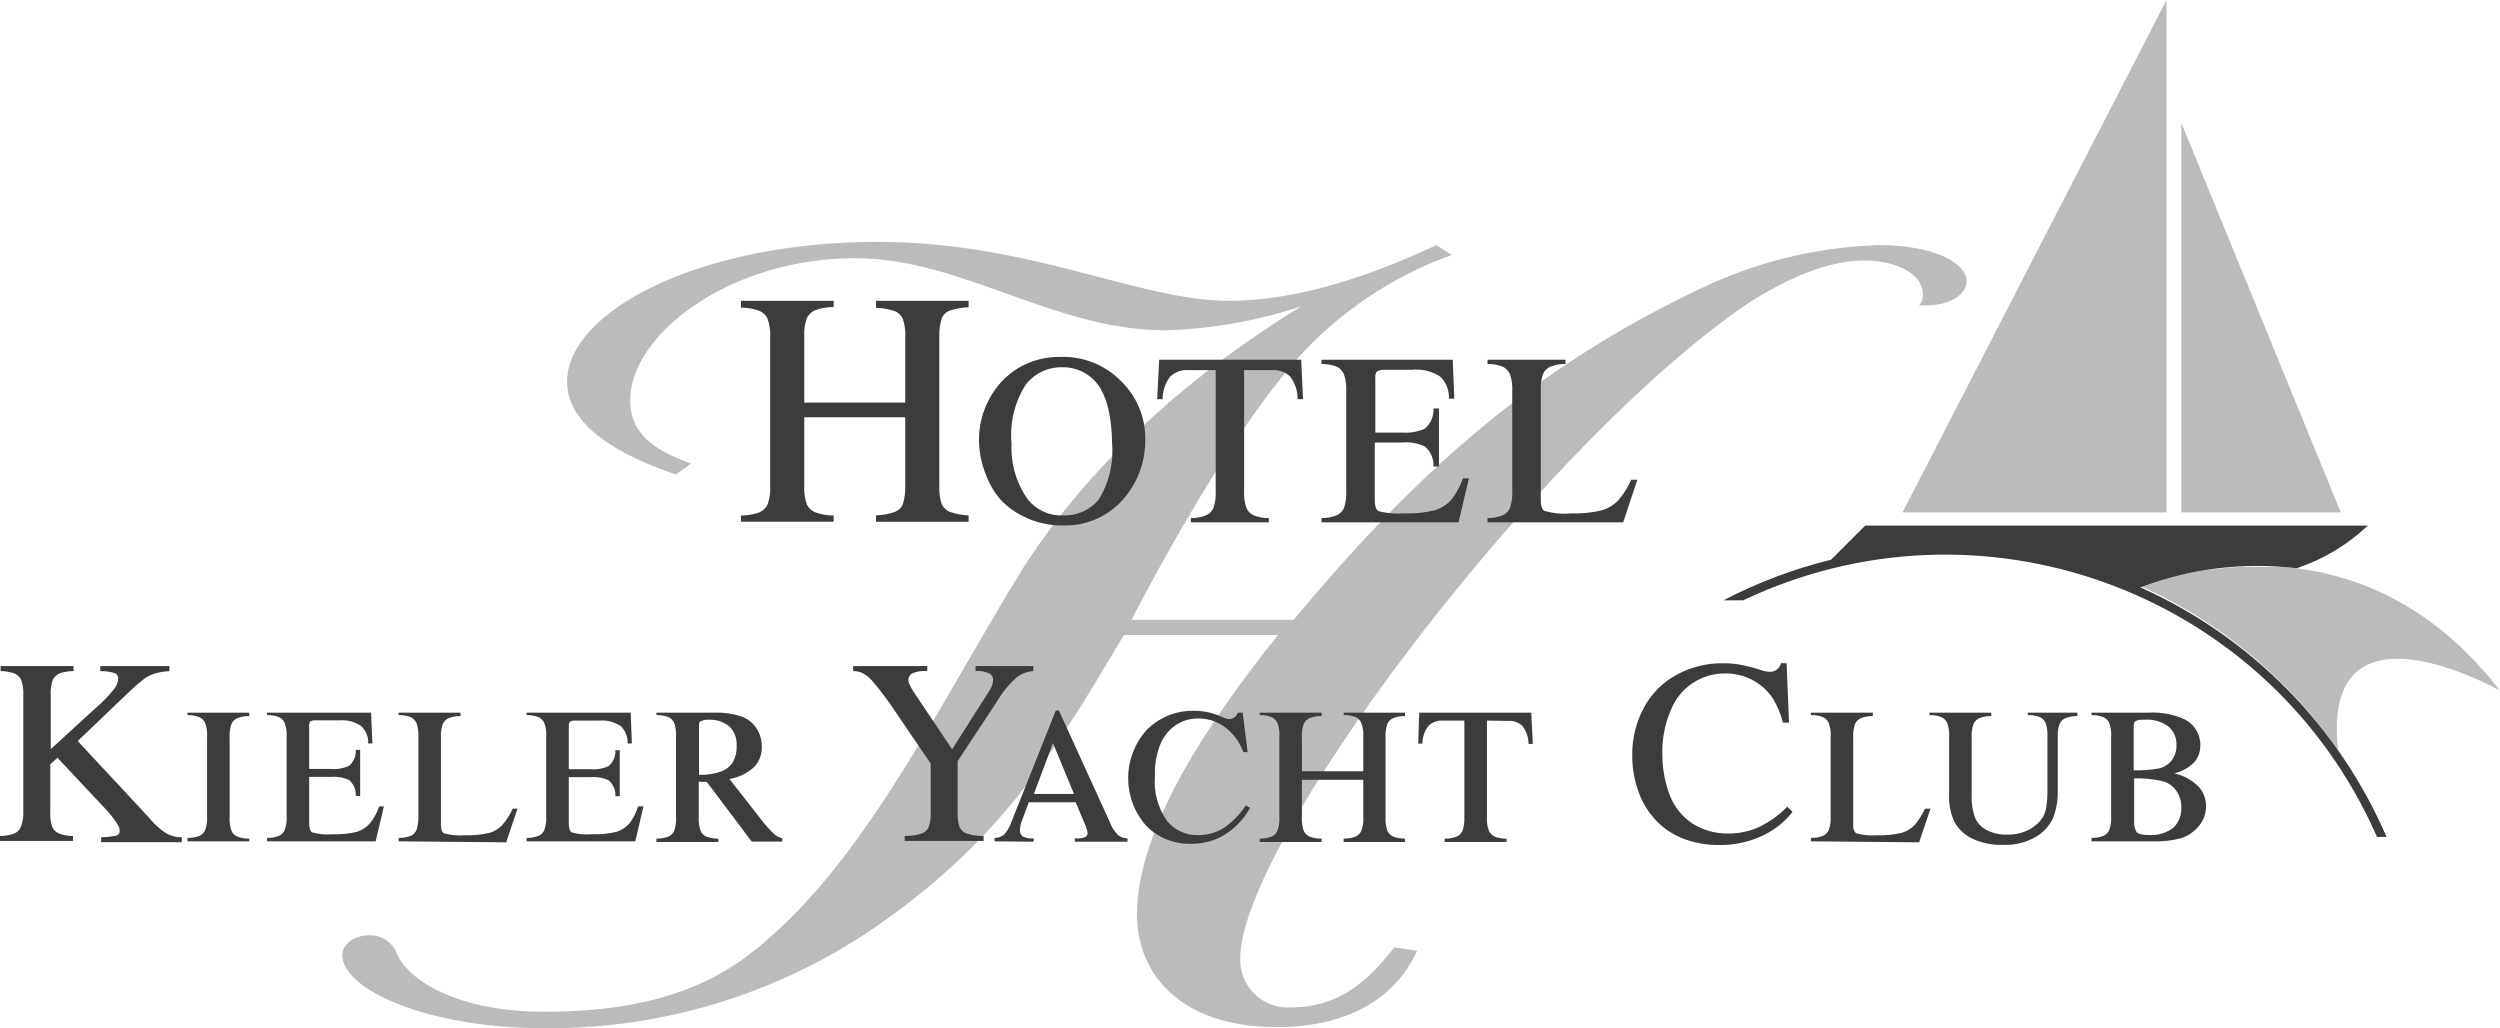 <?xml version="1.0" encoding="utf-8"?>
<!-- Generator: Adobe Illustrator 22.1.0, SVG Export Plug-In . SVG Version: 6.00 Build 0)  -->
<svg version="1.1" id="Ebene_1" xmlns="http://www.w3.org/2000/svg" xmlns:xlink="http://www.w3.org/1999/xlink" x="0px" y="0px"
	 viewBox="0 0 180 74.034" style="enable-background:new 0 0 180 74.034;" xml:space="preserve">
<style type="text/css">
	.st0{opacity:0.35;fill:#3C3C3B;enable-background:new    ;}
	.st1{fill:#3C3C3B;}
</style>
<title>Logo_HKYC_3fbg_cmyk</title>
<path class="st0" d="M138.167,21.975c0.211-0.204,0.313-0.496,0.276-0.787
	c0-1.493-1.933-2.434-4.264-2.434c-2.884,0-6.585,1.728-9.745,4.09
	c-14.827,10.921-35.135,38.049-35.135,46.148c-0.067,1.891,1.41,3.478,3.301,3.546
	c0.127,0.005,0.254,0.002,0.38-0.008c3.845,0,5.9-2.434,7.413-4.315
	l1.646,0.235c-1.37,2.986-4.397,5.501-10.154,5.501
	c-6.728,0-10.021-3.702-10.021-8.099c0-6.217,5.113-13.835,10.154-20.134H80.925
	c-4.806,8.099-8.518,14.234-16.749,20.216c-7.232,5.331-15.997,8.172-24.981,8.099
	c-8.375,0-14.551-2.761-14.551-5.276c0-0.624,0.685-1.411,1.922-1.411
	c0.922-0.045,1.76,0.533,2.045,1.411c0.961,1.974,4.53,4.09,10.573,4.09
	c8.099,0,12.628-2.117,16.054-5.184c7.413-6.37,12.628-17.383,18.406-26.74
	c5.215-8.099,12.628-14.316,20.042-18.866c-3.148,1.041-6.43,1.623-9.745,1.728
	c-8.099,0-14.684-5.195-22.373-5.195c-9.06,0-16.197,5.512-16.197,10.225
	c0,2.28,1.513,3.538,4.387,4.561l-1.094,0.787
	c-3.978-1.34-7.833-3.456-7.833-6.687c0-5.031,9.469-10.062,22.373-10.062
	c10.982,0,18.805,4.244,25.257,4.244c5.215,0,10.573-1.963,14.96-4.008l1.104,0.706
	c-4.953,1.781-9.29,4.947-12.496,9.121c-5.113,6.452-10.563,17.148-10.563,17.148
	h11.678c8.508-10.225,16.882-17.936,29.102-23.754
	c4.067-1.988,8.512-3.086,13.038-3.221c4.09,0,6.309,1.34,6.309,2.597
	c0,1.023-1.37,1.881-3.426,1.728H138.167z"/>
<path class="st1" d="M57.907,28.989h7.27v-4.673c0.029-0.453-0.027-0.907-0.164-1.34
	c-0.106-0.238-0.29-0.433-0.522-0.552c-0.458-0.158-0.937-0.248-1.421-0.266
	v-0.501h6.667v0.46c-0.473,0.023-0.941,0.109-1.391,0.256
	c-0.227,0.095-0.413,0.27-0.521,0.491c-0.155,0.454-0.221,0.933-0.194,1.411
	v10.675c-0.028,0.449,0.028,0.9,0.164,1.329
	c0.114,0.245,0.309,0.444,0.552,0.562c0.446,0.164,0.916,0.253,1.391,0.266
	v0.46h-6.667V37.108c0.467-0.013,0.93-0.1,1.37-0.256
	c0.242-0.094,0.44-0.277,0.552-0.511c0.143-0.449,0.205-0.92,0.184-1.391
	v-4.908h-7.27v4.908c-0.028,0.464,0.035,0.93,0.184,1.37
	c0.124,0.252,0.335,0.452,0.593,0.562c0.429,0.157,0.883,0.236,1.34,0.235
	v0.45H53.347v-0.45c0.453,0,0.902-0.076,1.329-0.225
	c0.259-0.115,0.469-0.318,0.593-0.573c0.151-0.44,0.214-0.906,0.184-1.37
	V24.316c0.029-0.461-0.034-0.923-0.184-1.36
	c-0.114-0.258-0.323-0.463-0.583-0.573c-0.429-0.156-0.883-0.235-1.34-0.235
	v-0.491h6.677v0.45c-0.453-0.002-0.903,0.074-1.329,0.225
	c-0.262,0.114-0.476,0.317-0.603,0.573c-0.151,0.44-0.214,0.906-0.184,1.37
	v4.673L57.907,28.989z"/>
<path class="st1" d="M70.485,31.679c-0.004-1.04,0.256-2.064,0.757-2.976
	c0.473-0.899,1.18-1.655,2.045-2.188c0.925-0.556,1.988-0.839,3.068-0.818
	c1.631-0.055,3.211,0.576,4.356,1.738c1.145,1.107,1.779,2.641,1.749,4.233
	c0.016,1.369-0.411,2.707-1.217,3.814c-1.077,1.525-2.847,2.409-4.714,2.352
	c-0.986,0.012-1.961-0.213-2.843-0.654c-0.619-0.297-1.177-0.706-1.646-1.207
	c-0.439-0.505-0.785-1.083-1.023-1.708C70.676,33.445,70.495,32.567,70.485,31.679z
	 M72.837,31.883c-0.087,1.458,0.328,2.901,1.176,4.09
	c0.614,0.758,1.551,1.18,2.526,1.135c0.986,0.043,1.935-0.377,2.567-1.135
	c0.755-1.223,1.092-2.659,0.961-4.09c0.002-0.717-0.067-1.433-0.205-2.137
	c-0.102-0.609-0.306-1.197-0.603-1.738c-0.275-0.475-0.67-0.87-1.145-1.145
	c-0.501-0.294-1.076-0.439-1.657-0.419c-1.02-0.019-1.987,0.448-2.608,1.258
	c-0.79,1.244-1.149,2.714-1.023,4.182H72.837z"/>
<path class="st1" d="M89.576,26.648v8.681c-0.026,0.419,0.029,0.839,0.164,1.237
	c0.098,0.235,0.281,0.424,0.511,0.532c0.351,0.14,0.726,0.21,1.104,0.205
	v0.307h-5.614v-0.307c0.378,0.008,0.754-0.061,1.104-0.205
	c0.233-0.103,0.419-0.289,0.522-0.521c0.135-0.401,0.19-0.825,0.164-1.248
	V26.648h-1.974c-0.478-0.035-0.949,0.132-1.299,0.46
	c-0.358,0.471-0.551,1.045-0.552,1.636h-0.389l0.143-2.843h10.226l0.133,2.843
	h-0.389c0.007-0.591-0.184-1.166-0.542-1.636
	c-0.35-0.328-0.821-0.495-1.299-0.46H89.576z"/>
<path class="st1" d="M105.763,34.44l-0.746,3.17h-9.868v-0.307
	c0.378,0.005,0.753-0.064,1.104-0.205c0.229-0.105,0.411-0.291,0.511-0.521
	c0.135-0.401,0.19-0.825,0.164-1.248v-7.158
	c0.025-0.416-0.03-0.832-0.164-1.227c-0.103-0.234-0.283-0.426-0.511-0.542
	c-0.352-0.136-0.727-0.202-1.104-0.194v-0.307h9.448l0.112,2.802h-0.389
	c0.032-0.594-0.195-1.172-0.624-1.585c-0.603-0.399-1.327-0.573-2.045-0.491
	h-2.106c-0.153,0.009-0.301,0.059-0.429,0.143
	c-0.081,0.135-0.113,0.294-0.092,0.45v3.927h1.943
	c0.557,0.042,1.116-0.056,1.626-0.286c0.423-0.359,0.651-0.898,0.614-1.452
	h0.399v4.182h-0.399c0.034-0.55-0.193-1.085-0.614-1.442
	c-0.519-0.245-1.095-0.344-1.667-0.286h-1.943v4.111
	c0,0.45,0.092,0.726,0.266,0.828c0.587,0.153,1.195,0.208,1.8,0.164
	c0.76,0.029,1.52-0.047,2.26-0.225c0.442-0.136,0.841-0.386,1.155-0.726
	c0.379-0.47,0.673-1.003,0.869-1.575H105.763z"/>
<path class="st1" d="M107.102,37.609v-0.307c0.378,0.005,0.753-0.064,1.104-0.205
	c0.229-0.105,0.411-0.291,0.511-0.521c0.135-0.401,0.19-0.825,0.164-1.248
	v-7.158c0.025-0.416-0.03-0.832-0.164-1.227
	c-0.105-0.233-0.285-0.423-0.511-0.542c-0.352-0.136-0.727-0.202-1.104-0.194
	v-0.307h5.614v0.307c-0.377-0.01-0.753,0.056-1.104,0.194
	c-0.233,0.112-0.419,0.304-0.522,0.542c-0.125,0.396-0.177,0.812-0.153,1.227
	v7.874c0,0.378,0.082,0.624,0.256,0.736c0.62,0.182,1.269,0.244,1.912,0.184
	c0.757,0.027,1.513-0.048,2.25-0.225c0.433-0.133,0.827-0.372,1.145-0.695
	c0.39-0.449,0.707-0.956,0.941-1.503h0.45l-1.023,3.068H107.102z"/>
<path class="st1" d="M7.189,47.958h5.01v0.368c-0.367,0.013-0.731,0.072-1.084,0.174
	c-0.257,0.09-0.501,0.214-0.726,0.368c-0.378,0.294-0.739,0.608-1.084,0.941
	l-3.712,3.548l4.499,4.826l0.931,1.023c0.25,0.268,0.527,0.508,0.828,0.716
	c0.174,0.115,0.363,0.205,0.562,0.266c0.219,0.065,0.447,0.096,0.675,0.092
	v0.358H7.281v-0.358c0.378-0.002,0.755-0.044,1.125-0.123
	c0.136-0.05,0.223-0.183,0.215-0.327c-0.008-0.168-0.061-0.33-0.153-0.47
	c-0.297-0.46-0.639-0.888-1.023-1.278l-3.313-3.528l-0.511,0.481v3.436
	c-0.023,0.371,0.029,0.744,0.153,1.094c0.091,0.201,0.256,0.358,0.46,0.44
	c0.327,0.123,0.673,0.188,1.023,0.194v0.348H0v-0.348
	c0.348-0.009,0.693-0.071,1.023-0.184c0.206-0.088,0.374-0.248,0.47-0.45
	c0.136-0.348,0.199-0.721,0.184-1.094v-8.436
	c0.023-0.368-0.029-0.737-0.153-1.084c-0.093-0.202-0.257-0.362-0.46-0.45
	c-0.327-0.122-0.673-0.184-1.023-0.184v-0.358h5.256v0.358
	c-0.348,0.002-0.693,0.061-1.023,0.174c-0.204,0.091-0.371,0.25-0.47,0.45
	c-0.125,0.351-0.177,0.723-0.153,1.094v3.906l3.17-2.904
	c0.52-0.433,0.993-0.92,1.411-1.452c0.166-0.208,0.266-0.461,0.286-0.726
	c0.007-0.149-0.067-0.29-0.194-0.368c-0.353-0.13-0.729-0.186-1.104-0.164
	v-0.368L7.189,47.958z"/>
<path class="st1" d="M17.946,60.331v0.245h-4.448V60.331
	c0.297,0.007,0.592-0.045,0.869-0.153c0.183-0.084,0.329-0.234,0.409-0.419
	c0.114-0.328,0.16-0.676,0.133-1.023v-5.644
	c0.028-0.346-0.018-0.695-0.133-1.023c-0.079-0.188-0.225-0.341-0.409-0.429
	c-0.277-0.108-0.572-0.16-0.869-0.153v-0.174h4.448v0.245
	c-0.297-0.008-0.593,0.044-0.869,0.153c-0.189,0.085-0.339,0.238-0.419,0.429
	c-0.107,0.33-0.149,0.677-0.123,1.023v5.614
	c-0.024,0.346,0.018,0.692,0.123,1.023c0.079,0.188,0.225,0.341,0.409,0.429
	c0.28,0.108,0.579,0.16,0.879,0.153V60.331z"/>
<path class="st1" d="M27.64,58.06l-0.593,2.515h-7.823v-0.245
	c0.297,0.008,0.593-0.044,0.869-0.153c0.186-0.081,0.333-0.231,0.409-0.419
	c0.114-0.328,0.16-0.676,0.133-1.023v-5.644
	c0.028-0.346-0.018-0.695-0.133-1.023c-0.076-0.19-0.223-0.344-0.409-0.429
	c-0.276-0.109-0.572-0.162-0.869-0.153v-0.174h7.495l0.092,2.219h-0.297
	c0.021-0.469-0.162-0.923-0.501-1.248c-0.451-0.314-0.996-0.463-1.544-0.419
	h-1.718c-0.142-0.018-0.285,0.011-0.409,0.082c-0.051,0-0.082,0.153-0.082,0.348
	v3.068h1.544c0.455,0.043,0.914-0.035,1.329-0.225
	c0.335-0.282,0.514-0.708,0.481-1.145h0.317v3.313h-0.317
	c0.029-0.436-0.149-0.86-0.481-1.145c-0.417-0.188-0.874-0.265-1.329-0.225
	h-1.544v3.354c0,0.348,0.072,0.562,0.215,0.644
	c0.466,0.128,0.95,0.173,1.432,0.133c0.602,0.023,1.204-0.035,1.789-0.174
	c0.35-0.109,0.664-0.31,0.91-0.583c0.31-0.367,0.546-0.791,0.695-1.248
	L27.64,58.06z"/>
<path class="st1" d="M28.703,60.576V60.331c0.3,0.007,0.599-0.045,0.879-0.153
	c0.183-0.084,0.329-0.234,0.409-0.419c0.103-0.331,0.148-0.677,0.133-1.023
	v-5.644c0.022-0.346-0.023-0.693-0.133-1.023
	c-0.082-0.186-0.227-0.338-0.409-0.429c-0.28-0.108-0.579-0.16-0.879-0.153
	v-0.174h4.458v0.245c-0.297-0.009-0.593,0.043-0.869,0.153
	c-0.189,0.085-0.339,0.238-0.419,0.429c-0.107,0.33-0.149,0.677-0.123,1.023
	v6.248c0,0.297,0.061,0.491,0.205,0.583c0.492,0.139,1.004,0.188,1.513,0.143
	c0.602,0.022,1.203-0.037,1.789-0.174c0.342-0.104,0.652-0.294,0.9-0.552
	c0.308-0.357,0.563-0.756,0.757-1.186h0.348l-0.818,2.423L28.703,60.576z"/>
<path class="st1" d="M46.332,58.06l-0.593,2.515h-7.823v-0.245
	c0.297,0.007,0.592-0.045,0.869-0.153c0.183-0.084,0.329-0.234,0.409-0.419
	c0.114-0.328,0.16-0.676,0.133-1.023v-5.644
	c0.028-0.346-0.018-0.695-0.133-1.023c-0.079-0.188-0.225-0.341-0.409-0.429
	c-0.277-0.108-0.572-0.16-0.869-0.153v-0.174h7.495l0.082,2.219h-0.307
	c0.028-0.468-0.152-0.924-0.491-1.248c-0.465-0.314-1.026-0.455-1.585-0.399
	h-1.677c-0.142-0.017-0.285,0.012-0.409,0.082
	c-0.061,0.105-0.087,0.227-0.072,0.348v3.068h1.544
	c0.452,0.044,0.907-0.033,1.319-0.225c0.339-0.28,0.522-0.707,0.491-1.145h0.317
	v3.313h-0.317c0.026-0.438-0.156-0.862-0.491-1.145
	c-0.412-0.189-0.867-0.266-1.319-0.225h-1.544v3.334
	c0,0.348,0.072,0.562,0.215,0.644c0.462,0.129,0.943,0.174,1.421,0.133
	c0.605,0.023,1.21-0.035,1.8-0.174c0.35-0.109,0.664-0.31,0.91-0.583
	c0.292-0.371,0.511-0.795,0.644-1.248H46.332z"/>
<path class="st1" d="M50.31,56.281v2.495c-0.024,0.346,0.018,0.692,0.123,1.023
	c0.076,0.19,0.223,0.344,0.409,0.429c0.28,0.11,0.579,0.162,0.879,0.153
	v0.245h-4.458v-0.245c0.3,0.007,0.599-0.045,0.879-0.153
	c0.181-0.088,0.326-0.236,0.409-0.419c0.104-0.33,0.146-0.677,0.123-1.023
	v-5.696c0.024-0.346-0.018-0.692-0.123-1.023
	c-0.082-0.186-0.227-0.338-0.409-0.429c-0.28-0.108-0.579-0.16-0.879-0.153
	v-0.174h4.192c0.648-0.023,1.295,0.067,1.912,0.266
	c0.447,0.156,0.831,0.454,1.094,0.849c0.261,0.401,0.396,0.871,0.389,1.35
	c0.014,0.523-0.172,1.032-0.521,1.421c-0.502,0.469-1.132,0.778-1.81,0.89
	l2.26,2.884c0.301,0.412,0.644,0.793,1.023,1.135
	c0.154,0.118,0.332,0.202,0.521,0.245v0.245h-2.198l-3.231-4.295L50.31,56.281z
	 M50.31,55.79c0.56,0.018,1.118-0.069,1.646-0.256
	c0.343-0.133,0.634-0.373,0.828-0.685c0.189-0.358,0.277-0.761,0.256-1.166
	c0.027-0.498-0.15-0.986-0.491-1.35c-0.413-0.356-0.948-0.54-1.493-0.511
	c-0.219-0.021-0.439,0.021-0.634,0.123c-0.061,0-0.092,0.143-0.092,0.297v3.548
	H50.31z"/>
<path class="st1" d="M61.425,47.958h5.338v0.358c-0.377-0.035-0.757,0.024-1.104,0.174
	c-0.158,0.1-0.254,0.273-0.256,0.46c-0,0.099,0.021,0.196,0.061,0.286
	c0.096,0.218,0.213,0.427,0.348,0.624l2.74,4.09l2.73-4.295
	c0.132-0.209,0.209-0.448,0.225-0.695c0.004-0.186-0.089-0.36-0.245-0.46
	c-0.318-0.152-0.671-0.215-1.023-0.184v-0.358h4.162v0.358
	c-0.434,0.031-0.85,0.187-1.196,0.45c-0.572,0.509-1.059,1.106-1.442,1.769
	l-2.812,4.264v3.671c-0.021,0.37,0.027,0.742,0.143,1.094
	c0.107,0.206,0.285,0.366,0.501,0.45c0.397,0.124,0.811,0.183,1.227,0.174
	v0.358h-5.685v-0.358c0.416,0.009,0.83-0.049,1.227-0.174
	c0.213-0.08,0.388-0.237,0.491-0.44c0.126-0.354,0.178-0.73,0.153-1.104
	v-3.497l-2.495-3.661c-0.51-0.78-1.066-1.528-1.667-2.239
	c-0.208-0.249-0.461-0.458-0.746-0.614c-0.212-0.095-0.442-0.143-0.675-0.143
	C61.425,48.316,61.425,47.958,61.425,47.958z"/>
<path class="st1" d="M71.609,60.576V60.331c0.248,0.001,0.49-0.082,0.685-0.235
	c0.233-0.261,0.411-0.567,0.521-0.9l3.201-8.037H76.242l3.62,7.935
	c0.132,0.382,0.345,0.731,0.624,1.023c0.196,0.16,0.442,0.247,0.695,0.245
	v0.245h-3.794v-0.245c0.264,0.029,0.53-0.006,0.777-0.102
	c0.094-0.064,0.149-0.172,0.143-0.286c-0.035-0.238-0.108-0.469-0.215-0.685
	l-0.644-1.524h-3.374l-0.429,1.145c-0.118,0.266-0.19,0.549-0.215,0.838
	c-0.013,0.174,0.055,0.344,0.184,0.46c0.248,0.13,0.529,0.184,0.808,0.153
	v0.245L71.609,60.576z M74.442,57.161h2.884l-1.513-3.661L74.442,57.161z"/>
<path class="st1" d="M89.146,51.312h0.327l0.358,2.843h-0.307
	c-0.215-0.588-0.565-1.117-1.023-1.544c-0.597-0.571-1.393-0.887-2.219-0.879
	c-0.569-0.01-1.128,0.151-1.605,0.46c-0.495,0.332-0.882,0.801-1.115,1.35
	c-0.3,0.739-0.439,1.534-0.409,2.331c-0.097,1.146,0.211,2.289,0.869,3.231
	c0.539,0.663,1.354,1.041,2.209,1.023c0.663,0.013,1.316-0.165,1.881-0.511
	c0.627-0.437,1.164-0.988,1.585-1.626l0.307,0.174
	c-0.434,0.797-1.068,1.467-1.841,1.943c-0.719,0.433-1.544,0.656-2.383,0.644
	c-1.201,0.042-2.366-0.413-3.221-1.258c-1.777-1.969-1.777-4.964,0-6.933
	c0.911-0.926,2.169-1.427,3.466-1.38c0.32,0,0.638,0.035,0.951,0.102
	c0.351,0.085,0.693,0.201,1.023,0.348c0.161,0.078,0.334,0.126,0.511,0.143
	c0.261-0.008,0.493-0.168,0.593-0.409L89.146,51.312z"/>
<path class="st1" d="M93.737,56.148v2.628c-0.024,0.346,0.018,0.692,0.123,1.023
	c0.082,0.186,0.227,0.338,0.409,0.429c0.284,0.109,0.586,0.161,0.89,0.153v0.245
	h-4.458v-0.245c0.297,0.008,0.593-0.044,0.869-0.153
	c0.186-0.081,0.333-0.231,0.409-0.419c0.114-0.328,0.16-0.676,0.133-1.023
	v-5.696c0.028-0.346-0.018-0.695-0.133-1.023
	c-0.076-0.19-0.223-0.344-0.409-0.429c-0.276-0.109-0.572-0.162-0.869-0.153
	v-0.174h4.458v0.245c-0.3-0.009-0.6,0.043-0.879,0.153
	c-0.187,0.088-0.336,0.241-0.419,0.429c-0.107,0.33-0.149,0.677-0.123,1.023
	v2.372h4.417v-2.444c0.028-0.346-0.018-0.695-0.133-1.023
	c-0.075-0.187-0.217-0.34-0.399-0.429c-0.28-0.109-0.579-0.161-0.879-0.153
	v-0.174h4.417v0.245c-0.294-0.008-0.586,0.044-0.859,0.153
	c-0.189,0.085-0.339,0.238-0.419,0.429c-0.107,0.33-0.149,0.677-0.123,1.023
	v5.614c-0.024,0.346,0.018,0.692,0.123,1.023
	c0.079,0.188,0.225,0.341,0.409,0.429c0.277,0.108,0.572,0.16,0.869,0.153
	v0.245H96.744v-0.245c0.297,0.009,0.593-0.043,0.869-0.153
	c0.183-0.084,0.329-0.234,0.409-0.419c0.114-0.328,0.16-0.676,0.133-1.023
	v-2.638H93.737z"/>
<path class="st1" d="M107.061,51.884v6.892c-0.028,0.346,0.018,0.695,0.133,1.023
	c0.076,0.19,0.223,0.344,0.409,0.429c0.276,0.109,0.572,0.162,0.869,0.153
	v0.245h-4.458v-0.245c0.3,0.009,0.6-0.043,0.879-0.153
	c0.183-0.084,0.329-0.234,0.409-0.419c0.109-0.329,0.154-0.676,0.133-1.023
	v-6.902h-1.554c-0.377-0.026-0.748,0.108-1.023,0.368
	c-0.289,0.367-0.445,0.821-0.44,1.288h-0.307l0.072-2.229h8.068l0.112,2.25
	h-0.307c-0.001-0.466-0.156-0.919-0.44-1.288
	c-0.274-0.261-0.645-0.394-1.023-0.368L107.061,51.884z"/>
<path class="st1" d="M129.056,58.47c-0.617,0.778-1.418,1.389-2.331,1.779
	c-0.929,0.404-1.932,0.606-2.945,0.593c-0.847,0.008-1.688-0.134-2.485-0.419
	c-0.726-0.268-1.388-0.686-1.943-1.227c-0.504-0.505-0.913-1.098-1.207-1.749
	c-0.418-0.968-0.631-2.013-0.624-3.068c-0.017-1.202,0.276-2.389,0.849-3.446
	c0.541-1.004,1.366-1.825,2.372-2.362c1.02-0.551,2.164-0.833,3.323-0.818
	c0.387-0.001,0.773,0.03,1.155,0.092c0.509,0.094,1.011,0.221,1.503,0.378
	c0.224,0.081,0.458,0.132,0.695,0.153c0.183,0.001,0.362-0.056,0.511-0.164
	c0.147-0.118,0.254-0.279,0.307-0.46h0.399l0.174,4.274h-0.44
	c-0.149-0.614-0.394-1.201-0.726-1.738c-0.366-0.554-0.865-1.008-1.452-1.319
	c-0.604-0.322-1.279-0.487-1.963-0.481c-1.73-0.022-3.293,1.028-3.927,2.638
	c-0.428,0.99-0.637,2.061-0.614,3.139c-0.006,1.019,0.174,2.031,0.532,2.986
	c0.321,0.834,0.892,1.549,1.636,2.045c0.77,0.486,1.666,0.735,2.577,0.716
	c0.761,0.008,1.514-0.149,2.209-0.46c0.762-0.369,1.454-0.867,2.045-1.472
	l0.348,0.348L129.056,58.47z"/>
<path class="st1" d="M130.386,60.576V60.331c0.3,0.008,0.599-0.044,0.879-0.153
	c0.183-0.084,0.329-0.234,0.409-0.419c0.114-0.328,0.16-0.676,0.133-1.023
	v-5.644c0.028-0.346-0.018-0.695-0.133-1.023
	c-0.079-0.188-0.225-0.341-0.409-0.429c-0.28-0.109-0.579-0.161-0.879-0.153
	v-0.174h4.458v0.245c-0.297-0.008-0.593,0.044-0.869,0.153
	c-0.189,0.085-0.339,0.238-0.419,0.429c-0.107,0.33-0.149,0.677-0.123,1.023
	v6.248c-0.03,0.216,0.046,0.433,0.204,0.583
	c0.492,0.139,1.004,0.188,1.513,0.143c0.602,0.023,1.204-0.035,1.789-0.174
	c0.343-0.102,0.653-0.293,0.9-0.552c0.308-0.357,0.563-0.756,0.757-1.186
	h0.399l-0.818,2.423L130.386,60.576z"/>
<path class="st1" d="M146,51.537v-0.225h3.569v0.245
	c-0.297-0.008-0.593,0.044-0.869,0.153c-0.189,0.085-0.339,0.238-0.419,0.429
	c-0.107,0.33-0.149,0.677-0.123,1.023v3.691
	c0.026,0.697-0.088,1.393-0.337,2.045c-0.266,0.571-0.702,1.045-1.248,1.36
	c-0.72,0.413-1.543,0.612-2.372,0.573c-0.758,0.025-1.511-0.129-2.198-0.45
	c-0.544-0.259-0.995-0.68-1.288-1.207c-0.289-0.641-0.418-1.343-0.378-2.045
	v-4.039c0.028-0.346-0.018-0.695-0.133-1.023
	c-0.079-0.188-0.225-0.341-0.409-0.429c-0.28-0.109-0.579-0.161-0.879-0.153
	v-0.174h4.458v0.245c-0.297-0.008-0.593,0.044-0.869,0.153
	c-0.189,0.085-0.339,0.238-0.419,0.429c-0.107,0.33-0.149,0.677-0.123,1.023
	v4.029c-0.032,0.587,0.055,1.175,0.256,1.728
	c0.176,0.372,0.471,0.674,0.839,0.859c0.451,0.223,0.949,0.332,1.452,0.317
	c0.411,0.01,0.82-0.056,1.207-0.194c0.313-0.113,0.603-0.279,0.859-0.491
	c0.201-0.161,0.374-0.355,0.511-0.573c0.123-0.222,0.206-0.465,0.245-0.716
	c0.07-0.484,0.097-0.973,0.082-1.462v-3.569
	c0.024-0.346-0.018-0.692-0.123-1.023c-0.082-0.186-0.227-0.338-0.409-0.429
	c-0.28-0.108-0.579-0.16-0.879-0.153L146,51.537z"/>
<path class="st1" d="M150.591,60.576V60.331c0.297,0.007,0.592-0.045,0.869-0.153
	c0.183-0.084,0.329-0.234,0.409-0.419c0.114-0.328,0.16-0.676,0.133-1.023
	v-5.644c0.028-0.346-0.018-0.695-0.133-1.023
	c-0.079-0.188-0.225-0.341-0.409-0.429c-0.277-0.108-0.572-0.16-0.869-0.153
	v-0.174h4.09c0.88-0.054,1.76,0.104,2.567,0.46
	c0.728,0.342,1.188,1.078,1.176,1.881c0.01,0.444-0.143,0.877-0.429,1.217
	c-0.396,0.404-0.9,0.684-1.452,0.808c0.665,0.148,1.275,0.481,1.759,0.961
	c0.351,0.385,0.541,0.89,0.532,1.411c0.004,0.534-0.189,1.051-0.542,1.452
	c-0.331,0.396-0.767,0.69-1.258,0.849c-0.667,0.176-1.356,0.251-2.045,0.225
	H150.591z M153.659,55.463c0.596,0.014,1.192-0.03,1.779-0.133
	c0.357-0.082,0.677-0.279,0.91-0.562c0.249-0.324,0.376-0.726,0.358-1.135
	c0.02-0.504-0.191-0.989-0.573-1.319c-0.518-0.383-1.16-0.558-1.8-0.491
	c-0.2-0.024-0.403,0.011-0.583,0.102c-0.082,0.061-0.123,0.205-0.123,0.419
	v3.129L153.659,55.463z M153.659,56.026v3.068
	c-0.028,0.284,0.033,0.57,0.174,0.818c0.112,0.133,0.389,0.205,0.839,0.205
	c0.647,0.058,1.293-0.128,1.81-0.521c0.394-0.381,0.603-0.915,0.573-1.462
	c0.013-0.432-0.116-0.856-0.368-1.207c-0.245-0.348-0.609-0.595-1.023-0.695
	c-0.671-0.149-1.358-0.211-2.045-0.184L153.659,56.026z"/>
<polygon class="st0" points="136.981,36.894 155.99,36.894 155.99,0 136.981,36.894 "/>
<polygon class="st0" points="168.537,36.894 157.054,36.894 157.054,8.845 168.537,36.894 "/>
<path class="st0" d="M165.316,40.912L165.316,40.912l-1.023-0.102l0,0h-0.961l0,0h-0.91h-0.051
	h-0.859h-0.072l-0.808,0.051h-0.082l-0.757,0.082h-0.092l-0.716,0.092h-0.092
	l-0.665,0.112h-0.102l-0.614,0.133h-0.092l-0.583,0.133h-0.072l-0.542,0.143h-0.051
	l-0.501,0.133l0,0c-0.685,0.205-1.196,0.399-1.513,0.521
	c5.704,2.579,10.605,6.653,14.183,11.79c-1.288-11.626,11.657-4.274,11.657-4.274
	c-4.622-5.992-10.001-8.232-14.684-8.814H165.316z"/>
<path class="st1" d="M154.119,42.283c3.585-1.353,7.443-1.823,11.248-1.37
	c1.908-0.636,3.653-1.684,5.113-3.068h-36.188l-2.454,2.454
	c-2.692,0.66-5.294,1.642-7.751,2.924h1.421
	c16.925-8.04,37.164-0.837,45.204,16.088c0.149,0.314,0.293,0.629,0.432,0.947
	h0.685c-3.451-8.004-9.783-14.42-17.741-17.976H154.119z"/>
</svg>
